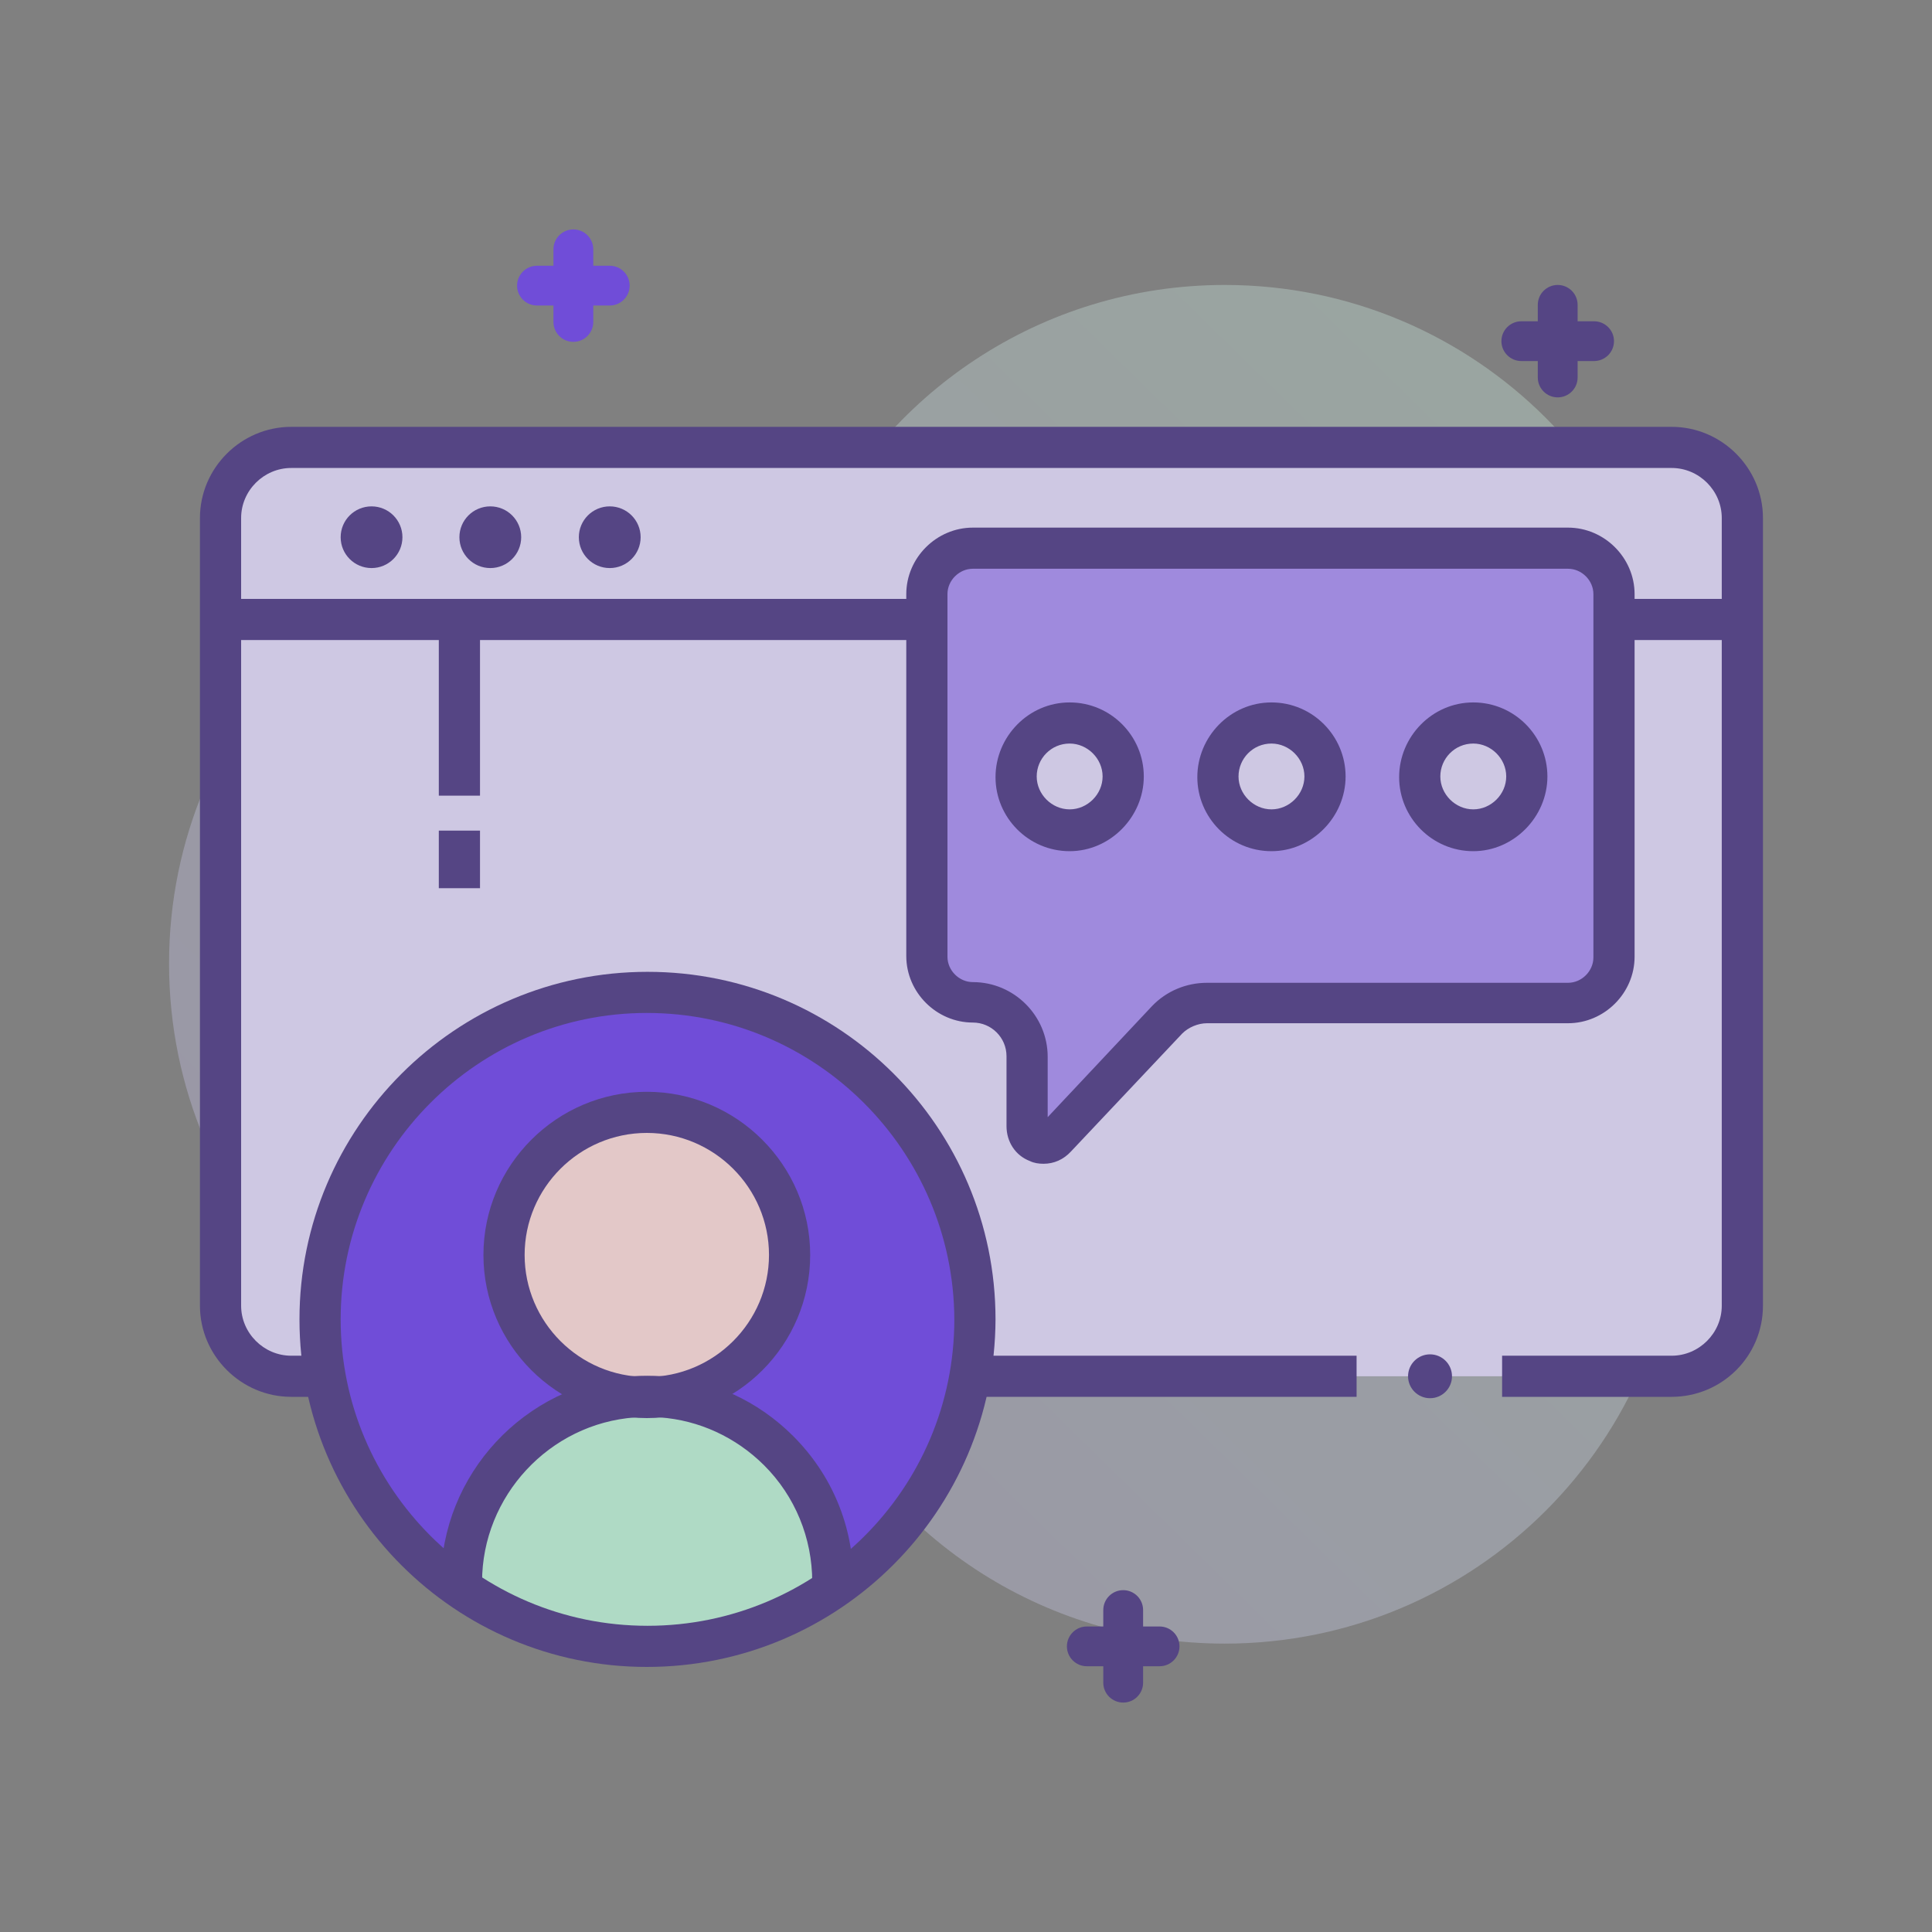 <svg width="200" height="200" viewBox="0 0 200 200" fill="none" xmlns="http://www.w3.org/2000/svg">
<rect x="0" y="0" width="200" height="200" fill="#808080" stroke="none"/>
<g id="img_user and community 1" opacity="0.8">
<g id="Group">
<path id="Vector" opacity="0.4" d="M126.789 170.147C152.726 170.147 173.76 149.142 173.76 123.24C173.76 114.725 171.486 106.706 167.435 99.823C171.415 92.939 173.76 84.92 173.76 76.405C173.76 50.503 152.726 29.498 126.789 29.498C107.745 29.498 91.331 40.852 84.012 57.103C78.043 54.406 71.434 52.845 64.47 52.845C38.534 52.916 17.5 73.85 17.5 99.752C17.5 125.653 38.534 146.658 64.47 146.658C71.434 146.658 78.043 145.168 83.941 142.401C91.26 158.793 107.674 170.147 126.789 170.147Z" fill="url(#paint0_linear_2479_440)"/>
<g id="Group_2">
<path id="Vector_2" d="M33.631 142.472H30.149C26.098 142.472 22.83 139.207 22.83 135.162V64.128V53.626C22.83 49.581 26.098 46.316 30.149 46.316H173.049C177.1 46.316 180.368 49.581 180.368 53.626V64.128V135.162C180.368 139.207 177.1 142.472 173.049 142.472H155.498" fill="#E1D9FB"/>
<path id="Vector_3" d="M173.049 144.6H155.497V140.343H173.049C175.892 140.343 178.237 138.001 178.237 135.162V53.626C178.237 50.787 175.892 48.445 173.049 48.445H30.149C27.306 48.445 24.961 50.787 24.961 53.626V135.162C24.961 138.001 27.306 140.343 30.149 140.343H33.631V144.6H30.149C24.961 144.6 20.698 140.343 20.698 135.162V53.626C20.698 48.445 24.961 44.187 30.149 44.187H173.049C178.237 44.187 182.5 48.445 182.5 53.626V135.162C182.5 140.414 178.237 144.6 173.049 144.6Z" fill="#4A3685"/>
</g>
<path id="Vector_4" d="M66.957 171.425C85.952 171.425 101.35 156.047 101.35 137.078C101.35 118.109 85.952 102.732 66.957 102.732C47.963 102.732 32.565 118.109 32.565 137.078C32.565 156.047 47.963 171.425 66.957 171.425Z" fill="#6B40ED"/>
<path id="Vector_5" d="M86.641 163.973C86.357 164.186 86.072 164.399 85.788 164.612C80.459 168.302 73.992 170.502 66.957 170.502C59.994 170.502 53.456 168.373 48.127 164.612C47.842 164.399 47.558 164.186 47.274 163.973C47.629 161.632 48.34 159.361 49.335 157.303C52.603 150.348 58.857 145.594 66.034 145.239C66.318 145.239 66.602 145.239 66.957 145.239C67.242 145.239 67.597 145.239 67.881 145.239C75.058 145.594 81.311 150.419 84.58 157.303C85.575 159.29 86.286 161.561 86.641 163.973Z" fill="#BAF0D6"/>
<path id="Vector_6" d="M66.957 172.56C47.132 172.56 31.002 156.451 31.002 136.582C31.002 116.783 47.132 100.603 67.029 100.603C86.925 100.603 103.056 116.712 103.056 136.582C102.985 156.451 86.854 172.56 66.957 172.56ZM66.957 104.861C49.477 104.861 35.265 119.125 35.265 136.582C35.265 154.039 49.477 168.302 67.029 168.302C84.58 168.302 98.792 154.109 98.792 136.582C98.721 119.125 84.509 104.861 66.957 104.861Z" fill="#4A3685"/>
<path id="Vector_7" d="M66.957 145.168C74.924 145.168 81.382 138.719 81.382 130.763C81.382 122.807 74.924 116.357 66.957 116.357C58.99 116.357 52.532 122.807 52.532 130.763C52.532 138.719 58.99 145.168 66.957 145.168Z" fill="#FBD9D9"/>
<path id="Vector_8" d="M140.433 140.343H100.355V144.6H140.433V140.343Z" fill="#4A3685"/>
<path id="Vector_9" d="M180.368 61.999H167.08V66.257H180.368V61.999Z" fill="#4A3685"/>
<path id="Vector_10" d="M95.95 61.999H22.83V66.257H95.95V61.999Z" fill="#4A3685"/>
<path id="Vector_11" d="M38.462 58.806C40.228 58.806 41.66 57.376 41.66 55.612C41.66 53.849 40.228 52.419 38.462 52.419C36.696 52.419 35.265 53.849 35.265 55.612C35.265 57.376 36.696 58.806 38.462 58.806Z" fill="#4A3685"/>
<path id="Vector_12" d="M50.756 58.806C52.522 58.806 53.953 57.376 53.953 55.612C53.953 53.849 52.522 52.419 50.756 52.419C48.99 52.419 47.558 53.849 47.558 55.612C47.558 57.376 48.99 58.806 50.756 58.806Z" fill="#4A3685"/>
<path id="Vector_13" d="M63.12 58.806C64.886 58.806 66.318 57.376 66.318 55.612C66.318 53.849 64.886 52.419 63.12 52.419C61.354 52.419 59.922 53.849 59.922 55.612C59.922 57.376 61.354 58.806 63.12 58.806Z" fill="#4A3685"/>
<path id="Vector_14" d="M66.958 146.8C57.649 146.8 50.045 139.207 50.045 129.911C50.045 120.615 57.649 113.022 66.958 113.022C76.266 113.022 83.87 120.615 83.87 129.911C83.87 139.207 76.337 146.8 66.958 146.8ZM66.958 117.28C59.994 117.28 54.309 122.957 54.309 129.911C54.309 136.865 59.994 142.542 66.958 142.542C73.921 142.542 79.606 136.865 79.606 129.911C79.606 122.957 73.921 117.28 66.958 117.28Z" fill="#4A3685"/>
<path id="Vector_15" d="M88.346 164.47H84.083V163.76C84.083 159.219 82.306 154.89 79.109 151.697C76.195 148.787 72.358 147.013 68.308 146.729C67.455 146.658 66.602 146.658 65.749 146.729C56.867 147.368 49.903 154.89 49.903 163.76V164.47H45.64V163.76C45.64 152.619 54.309 143.323 65.394 142.471C66.46 142.401 67.526 142.401 68.592 142.471C73.708 142.826 78.469 145.026 82.093 148.645C86.144 152.69 88.346 158.012 88.346 163.76V164.47Z" fill="#4A3685"/>
<g id="Group_3">
<path id="Vector_16" d="M100.711 56.748H162.319C164.948 56.748 167.08 58.877 167.08 61.502V99.042C167.08 101.668 164.948 103.797 162.319 103.797H124.942C123.379 103.797 121.886 104.435 120.821 105.571L109.309 117.776C108.243 118.912 106.324 118.131 106.324 116.57V109.332C106.324 106.209 103.837 103.726 100.711 103.726C98.082 103.726 95.95 101.597 95.95 98.971V61.502C95.95 58.877 98.082 56.748 100.711 56.748Z" fill="#A68CF4"/>
<path id="Vector_17" d="M108.03 120.473C107.532 120.473 107.035 120.402 106.609 120.189C105.116 119.621 104.193 118.202 104.193 116.57V109.332C104.193 107.416 102.629 105.854 100.711 105.854C96.945 105.854 93.818 102.732 93.818 98.971V61.502C93.818 57.741 96.945 54.619 100.711 54.619H162.319C166.085 54.619 169.212 57.741 169.212 61.502V99.042C169.212 102.803 166.085 105.925 162.319 105.925H124.942C124.018 105.925 123.023 106.351 122.384 106.99L110.872 119.196C110.09 120.047 109.096 120.473 108.03 120.473ZM100.711 58.877C99.289 58.877 98.081 60.083 98.081 61.502V99.042C98.081 100.461 99.289 101.668 100.711 101.668C104.974 101.668 108.456 105.145 108.456 109.403V115.647L119.257 104.151C120.749 102.59 122.81 101.739 124.942 101.739H162.319C163.74 101.739 164.948 100.532 164.948 99.113V61.502C164.948 60.083 163.74 58.877 162.319 58.877H100.711Z" fill="#4A3685"/>
</g>
<g id="Group_4">
<g id="Group_5">
<path id="Vector_18" d="M110.73 85.914C113.791 85.914 116.273 83.436 116.273 80.379C116.273 77.322 113.791 74.844 110.73 74.844C107.669 74.844 105.188 77.322 105.188 80.379C105.188 83.436 107.669 85.914 110.73 85.914Z" fill="#E1D9FB"/>
<path id="Vector_19" d="M110.73 88.114C106.467 88.114 103.056 84.636 103.056 80.45C103.056 76.263 106.467 72.715 110.73 72.715C114.994 72.715 118.405 76.192 118.405 80.379C118.405 84.566 114.923 88.114 110.73 88.114ZM110.73 76.972C108.811 76.972 107.319 78.534 107.319 80.379C107.319 82.224 108.883 83.785 110.73 83.785C112.578 83.785 114.141 82.224 114.141 80.379C114.141 78.534 112.578 76.972 110.73 76.972Z" fill="#4A3685"/>
</g>
<g id="Group_6">
<path id="Vector_20" d="M131.622 85.914C134.683 85.914 137.164 83.436 137.164 80.379C137.164 77.322 134.683 74.844 131.622 74.844C128.561 74.844 126.079 77.322 126.079 80.379C126.079 83.436 128.561 85.914 131.622 85.914Z" fill="#E1D9FB"/>
<path id="Vector_21" d="M131.622 88.114C127.358 88.114 123.947 84.636 123.947 80.45C123.947 76.263 127.358 72.715 131.622 72.715C135.885 72.715 139.296 76.192 139.296 80.379C139.296 84.566 135.814 88.114 131.622 88.114ZM131.622 76.972C129.703 76.972 128.211 78.534 128.211 80.379C128.211 82.224 129.774 83.785 131.622 83.785C133.469 83.785 135.033 82.224 135.033 80.379C135.033 78.534 133.469 76.972 131.622 76.972Z" fill="#4A3685"/>
</g>
<g id="Group_7">
<path id="Vector_22" d="M152.513 85.914C155.574 85.914 158.055 83.436 158.055 80.379C158.055 77.322 155.574 74.844 152.513 74.844C149.452 74.844 146.97 77.322 146.97 80.379C146.97 83.436 149.452 85.914 152.513 85.914Z" fill="#E1D9FB"/>
<path id="Vector_23" d="M152.513 88.114C148.249 88.114 144.838 84.636 144.838 80.45C144.838 76.263 148.249 72.715 152.513 72.715C156.776 72.715 160.187 76.192 160.187 80.379C160.187 84.566 156.705 88.114 152.513 88.114ZM152.513 76.972C150.594 76.972 149.102 78.534 149.102 80.379C149.102 82.224 150.665 83.785 152.513 83.785C154.36 83.785 155.924 82.224 155.924 80.379C155.924 78.534 154.36 76.972 152.513 76.972Z" fill="#4A3685"/>
</g>
</g>
<g id="Group_8">
<path id="Vector_24" d="M63.12 27.511H61.415V25.808C61.415 24.672 60.491 23.75 59.354 23.75C58.217 23.75 57.294 24.672 57.294 25.808V27.511H55.588C54.451 27.511 53.527 28.434 53.527 29.569C53.527 30.704 54.451 31.627 55.588 31.627H57.294V33.33C57.294 34.465 58.217 35.388 59.354 35.388C60.491 35.388 61.415 34.465 61.415 33.33V31.627H63.12C64.257 31.627 65.181 30.704 65.181 29.569C65.181 28.434 64.257 27.511 63.12 27.511Z" fill="#6B40ED"/>
</g>
<g id="Group_9">
<path id="Vector_25" d="M165.019 33.259H163.314V31.556C163.314 30.421 162.39 29.498 161.253 29.498C160.116 29.498 159.192 30.421 159.192 31.556V33.259H157.487C156.35 33.259 155.426 34.182 155.426 35.317C155.426 36.452 156.35 37.375 157.487 37.375H159.192V39.078C159.192 40.214 160.116 41.136 161.253 41.136C162.39 41.136 163.314 40.214 163.314 39.078V37.375H165.019C166.156 37.375 167.08 36.452 167.08 35.317C167.08 34.182 166.156 33.259 165.019 33.259Z" fill="#4A3685"/>
</g>
<g id="Group_10">
<path id="Vector_26" d="M120.039 168.373H118.333V166.67C118.333 165.535 117.41 164.612 116.273 164.612C115.136 164.612 114.212 165.535 114.212 166.67V168.373H112.507C111.37 168.373 110.446 169.296 110.446 170.431C110.446 171.566 111.37 172.489 112.507 172.489H114.212V174.192C114.212 175.328 115.136 176.25 116.273 176.25C117.41 176.25 118.333 175.328 118.333 174.192V172.489H120.039C121.176 172.489 122.1 171.566 122.1 170.431C122.1 169.296 121.176 168.373 120.039 168.373Z" fill="#4A3685"/>
</g>
<path id="Vector_27" d="M148.036 144.742C149.292 144.742 150.31 143.726 150.31 142.472C150.31 141.217 149.292 140.201 148.036 140.201C146.78 140.201 145.762 141.217 145.762 142.472C145.762 143.726 146.78 144.742 148.036 144.742Z" fill="#4A3685"/>
<path id="Vector_28" d="M49.69 64.128H45.426V82.366H49.69V64.128Z" fill="#4A3685"/>
<path id="Vector_29" d="M49.69 85.985H45.426V91.946H49.69V85.985Z" fill="#4A3685"/>
</g>
</g>
<defs>
<linearGradient id="paint0_linear_2479_440" x1="43.75" y1="163.125" x2="164.375" y2="40" gradientUnits="userSpaceOnUse">
<stop stop-color="#D3C6FA"/>
<stop offset="1" stop-color="#D1F5E4"/>
</linearGradient>
</defs>
</svg>
